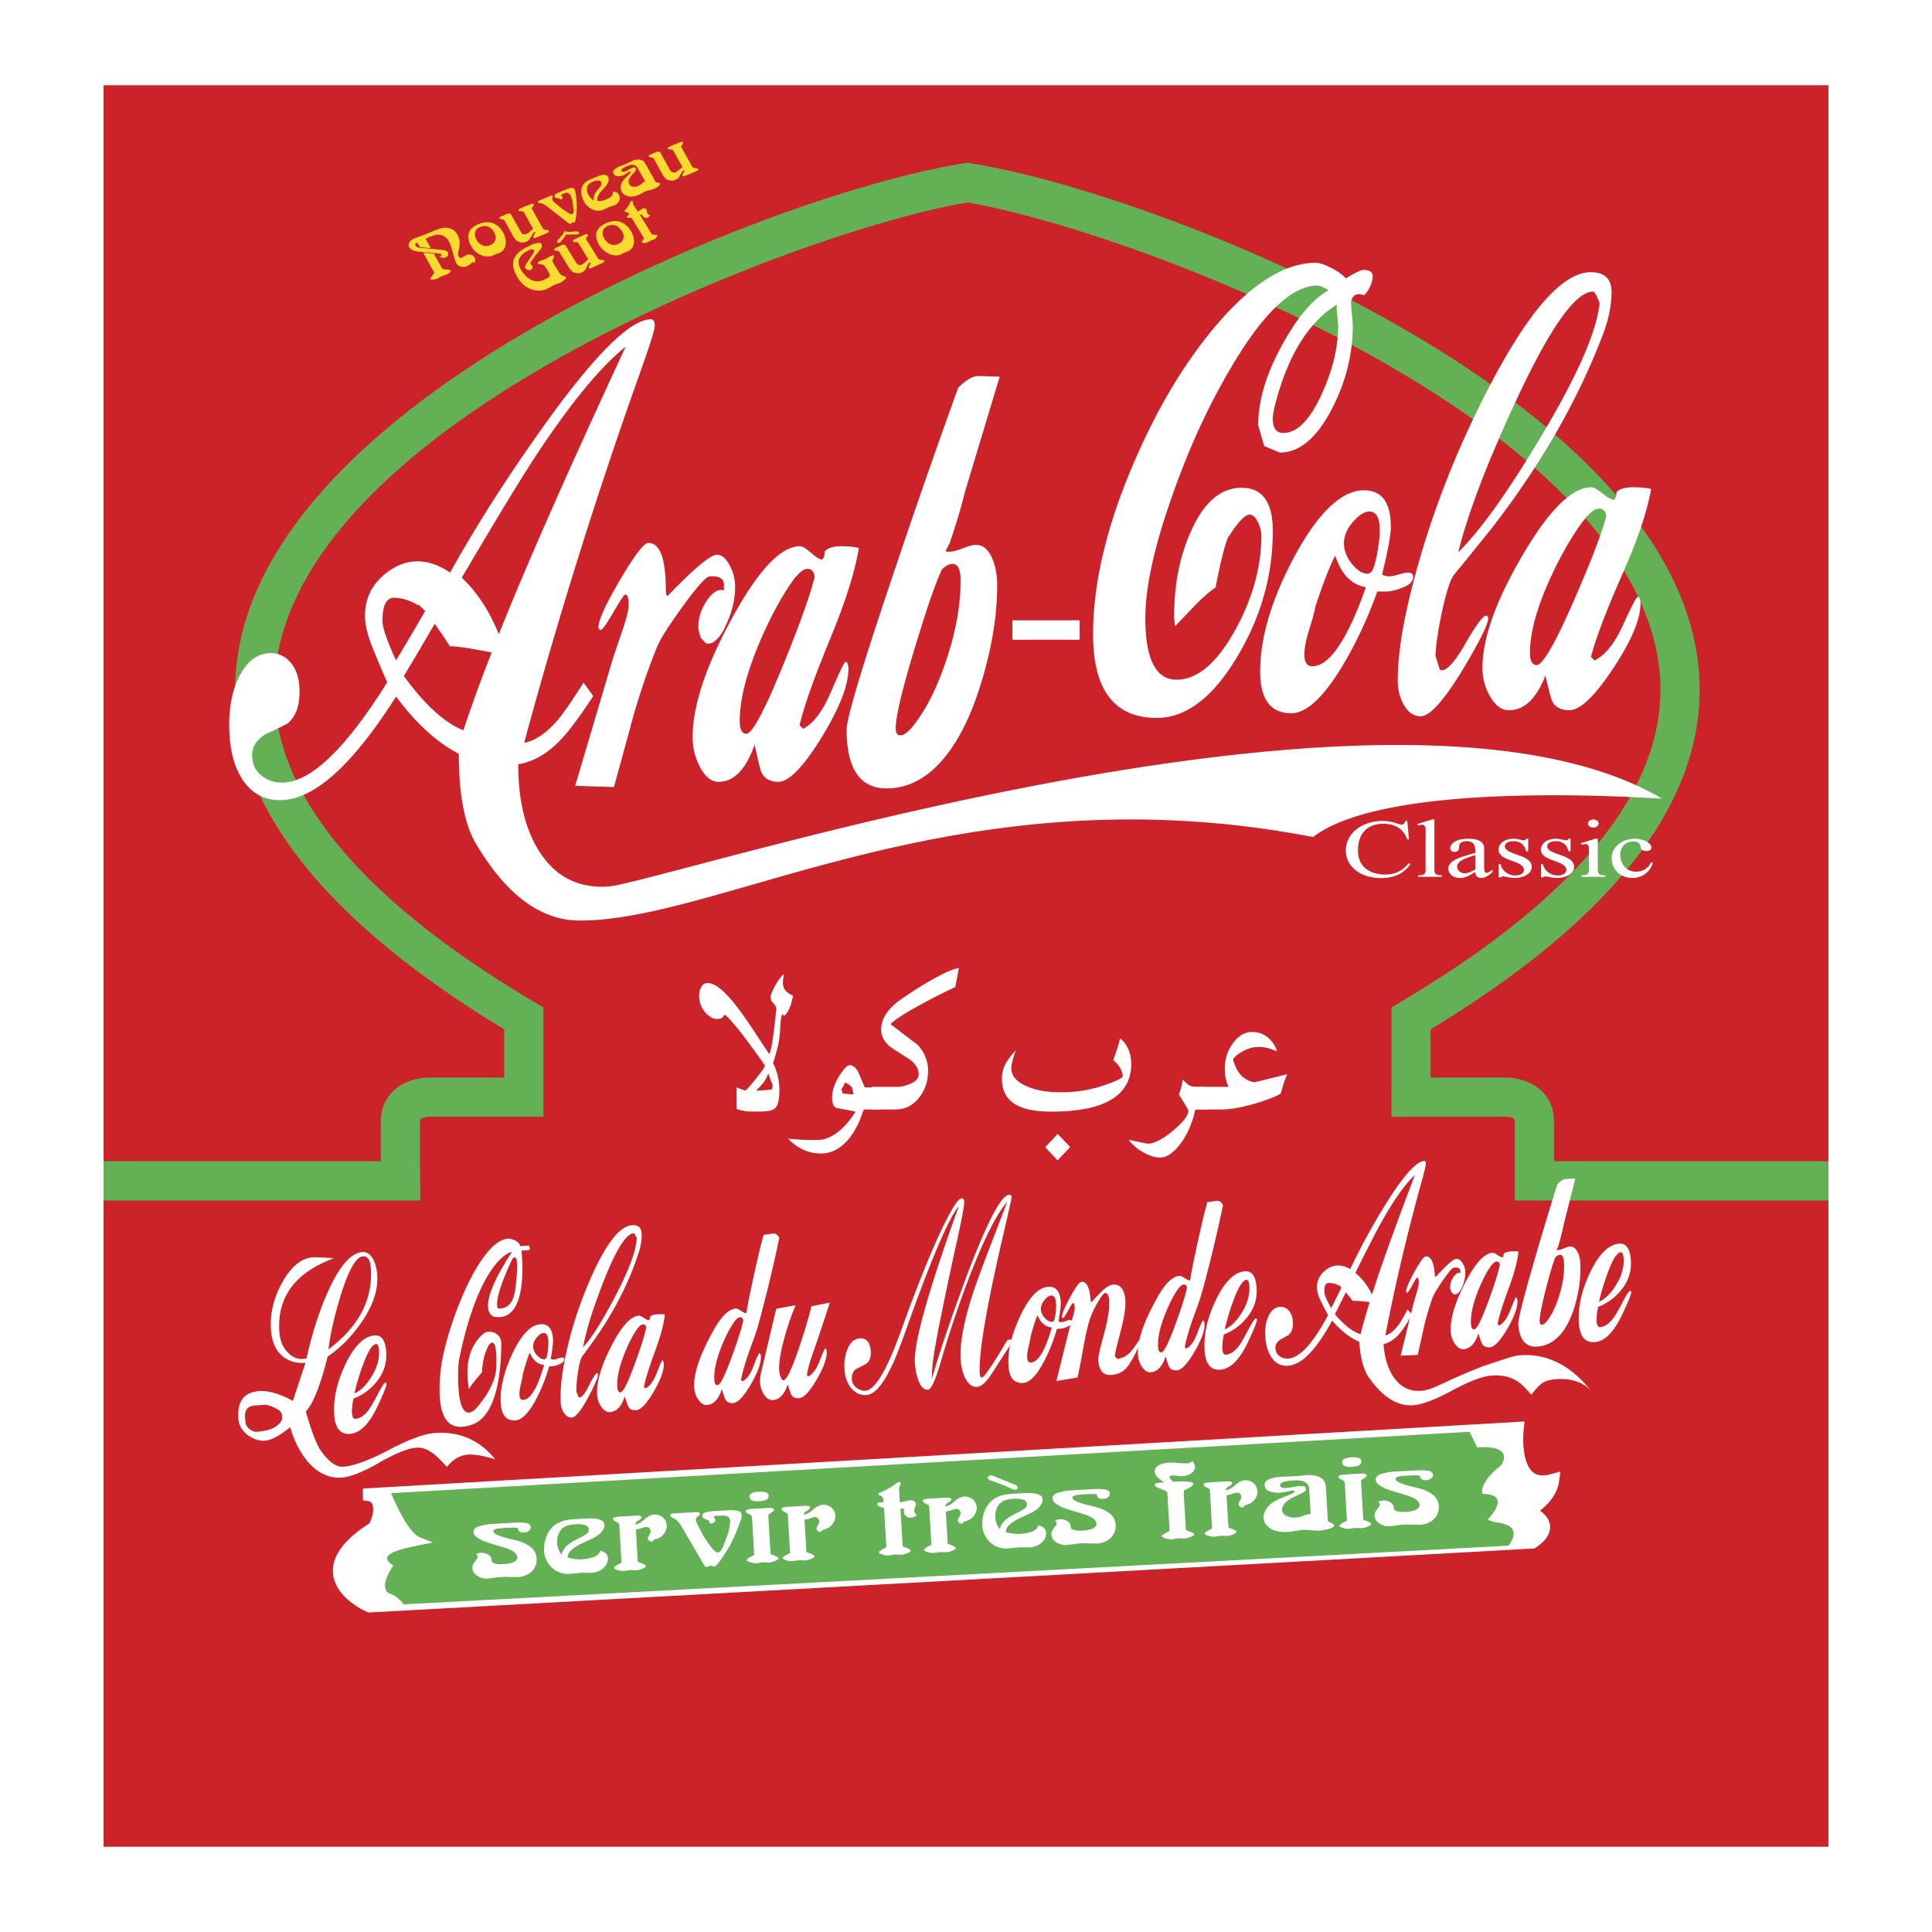 <svg xmlns="http://www.w3.org/2000/svg" width="2500" height="2500" viewBox="0 0 192.756 192.756"><path fill-rule="evenodd" clip-rule="evenodd" fill="#fff" d="M0 0h192.756v192.756H0V0z"/><path fill-rule="evenodd" clip-rule="evenodd" fill="#cc2229" d="M182.42 184.252H10.335V8.504H182.42v175.748z"/><path d="M37.993 115.852v-3.954c0-1.226.437-2.287 1.262-3.068 1.463-1.385 3.561-1.344 3.859-1.324h7.192v-4.809C32.503 91.918 23.462 80.557 23.462 68.85c0-1.476.143-2.958.428-4.443 5.058-26.28 54.418-45.318 72.327-48.12l.302-.047.302.047c17.909 2.802 67.268 21.84 72.325 48.12.287 1.486.43 2.967.43 4.443 0 11.708-9.041 23.068-26.844 33.847v4.809l7.084.003c.406-.022 2.504-.064 3.967 1.321.826.781 1.262 1.842 1.262 3.068v3.954h27.375v3.922h-31.285v-7.876c0-.388-.357-.482-1.209-.482h-11.104V100.51l.957-.567c17.195-10.2 25.879-20.661 25.879-31.146 0-1.217-.117-2.435-.352-3.652-4.713-24.498-53.457-42.417-68.787-44.937-15.331 2.52-64.074 20.438-68.788 44.937a19.315 19.315 0 0 0-.352 3.652c0 10.486 8.683 20.946 25.879 31.146l.958.567v10.905l-11.191-.002c-.366-.012-.918.098-1.083.258-.027.025-.039.136-.039.227v3.965l.038 3.911H10.335v-3.922h27.658z" fill-rule="evenodd" clip-rule="evenodd" fill="#64b054"/><path d="M73.346 58.529c0 1.184-.271 2.389-.812 3.613-.592 1.389-1.236 2.083-1.932 2.083-.128 0-.361-.203-.696-.611-.155-.489-.231-.836-.231-1.04 0-.937.283-1.823.85-2.658.567-.836 1.134-1.173 1.702-1.011v-.55c0-.57-.387-.856-1.16-.856h-.231c-.361 0-1.244.968-2.647 2.904-1.405 1.936-2.263 3.27-2.571 4.003-.773 1.834-1.572 4.136-2.396 6.906a795.772 795.772 0 0 1-1.971 7.212l-3.866-.122 3.788-12.781c.207-.611.516-1.518.927-2.722.413-1.202.619-2.068.619-2.599 0-.653-.117-.979-.348-.979-.103 0-.496.592-1.178 1.774-.684 1.183-1.115 1.773-1.296 1.773l-.154-.122-.039-.184c.025-.734.753-2.318 2.183-4.748 1.431-2.43 2.364-3.646 2.803-3.646 1.159 0 1.74 1.575 1.74 4.724 0 .368.064.552.194.552 2.627-2.733 4.263-4.101 4.908-4.101.463 0 .882.348 1.256 1.042.37.696.558 1.41.558 2.144zM85.688 54.678c-.386 2.357-1.328 5.343-2.822 8.958-1.625 3.94-2.654 6.845-3.091 8.713l.346.366c1.031-.53 1.953-1.742 2.765-3.638s1.293-2.906 1.449-3.028h.155c.102.204.156.429.156.674 0 1.675-.903 3.974-2.708 6.896-1.804 2.922-3.233 4.383-4.29 4.383-.825 0-1.393-.328-1.701-.985-.078-.164-.296-1.068-.657-2.712-.877 2.466-2.074 3.698-3.595 3.698-.696 0-1.302-.469-1.817-1.408a6.245 6.245 0 0 1-.772-3.061c0-3.102 1.307-7.05 3.922-11.846 2.616-4.795 4.878-7.192 6.785-7.192.232 0 .594.214 1.082.641.491.426.864.66 1.122.701.154-.116.243-.389.271-.816.283-.35.824-.525 1.622-.525.773-.001 1.366.061 1.778.181zM81.28 57.55c-.078-.529-.31-.795-.696-.795-.36 0-.746.266-1.159.795v-.061c-1.258 1.671-2.463 3.853-3.618 6.542-1.334 3.141-2.002 5.77-2.002 7.889 0 .856.218 1.284.655 1.284.59 0 1.822-2.303 3.699-6.91 1.669-4.116 2.71-7.031 3.121-8.744zM99.74 37.58l-3.48 11.539c-.284 1.223-.785 2.911-1.506 5.068l-.387.733.038.122h.349c.285 0 .718-.112 1.302-.337.58-.226 1.013-.339 1.298-.339.672 0 1.197.398 1.57 1.194.377.796.564 1.744.564 2.844 0 2.815-.465 5.834-1.395 9.057-.928 3.222-2.077 5.751-3.445 7.586-1.779 2.407-3.845 3.61-6.192 3.61-2.658 0-3.987-1.956-3.987-5.868 0-1.182 1.65-6.643 4.949-16.382a794.444 794.444 0 0 1 6.185-17.727c.772-.773 1.442-1.161 2.01-1.161.102 0 .813.02 2.127.061zm-3.909 19.725l-.038.061c-.052-.733-.311-1.101-.774-1.101-.336 0-.684.185-1.045.552-.62 1.308-1.523 3.923-2.71 7.845-1.264 4.169-1.896 6.825-1.896 7.968 0 .491.154.736.465.736.361 0 .812-.347 1.354-1.042 1.263-1.633 2.335-3.781 3.213-6.438.955-2.82 1.431-5.435 1.431-7.847v-.734zM107.715 63.826h-6.713v-1.939h6.713v1.939zM78.048 101.167c-.098.178-.166.635-.204 1.371-.038.738-.115 1.34-.227 1.806a32.9 32.9 0 0 1-.318 1.195c-.046.141-.104.318-.181.53.16.271.308.652.443 1.142a6.07 6.07 0 0 1 .199 1.584c0 .92-.147 1.517-.442 1.787-.241.212-.75.319-1.524.319h-.87c-.306 0-.634-.042-.984-.125a2.725 2.725 0 0 1-.459-.142v-2.149l.835.321c.089 0 .337-.248.747-.744.827-1.005 1.242-1.583 1.242-1.736 0-.07-.628-.951-1.88-2.641a26.014 26.014 0 0 0-1.535-1.896c-.153-.166-.33-.343-.528-.531-.066 0-.146.067-.239.203s-.294.203-.603.203c-.353 0-.709-.189-1.071-.565-.463-.471-.693-1.07-.693-1.8 0-.294.068-.57.206-.829.136-.259.364-.388.683-.388.559 0 1.283.5 2.172 1.502.625.707 1.387 1.738 2.286 3.094.548.836 1.097 1.667 1.646 2.492.144-.248.305-1.073.479-2.478.057-.46.133-1.139.232-2.035.021-.129-.099-.341-.361-.636a.773.773 0 0 1-.214-.512c0-.235.15-.624.451-1.165.3-.542.593-.937.877-1.184l-.068.495a2.935 2.935 0 0 0-.033.389c0 .282.071.523.213.725.144.2.411.395.805.582-.152.611-.239.94-.262.987-.186.517-.405.858-.655 1.022l-.165-.193zm-.95 7.118a13.361 13.361 0 0 1-.207-.532 7.15 7.15 0 0 1-.238-.672c-.098.296-.23.563-.396.801-.119.189-.391.498-.808.925.229 0 .466-.01.711-.028.245-.02.53-.048.858-.086l.046-.258.034-.15zM87.771 110.694h-1.594c-.141.376-.284.759-.426 1.147-.385.87-.833 1.57-1.349 2.101-.745.764-1.577 1.146-2.499 1.146-1.226 0-2.316-.49-3.269-1.473.404.033.787.061 1.142.082.355.022.709.033 1.059.033h.79c.536 0 1.101-.195 1.692-.585.745-.498 1.424-1.244 2.037-2.238a132.18 132.18 0 0 0-1.938-.372c-.265-.153-.395-.498-.395-1.03 0-.698.246-1.431.738-2.2.438-.687.779-1.03 1.02-1.03.307 0 .587.218.839.653l.658 1.557h1.495v2.209zm-2.612-1.496c-.064-.387-.125-.628-.179-.722-.088-.141-.309-.299-.659-.476-.111.223-.183.361-.215.42-.109.187-.166.292-.166.314l.018.018a.537.537 0 0 1 .089.333 21.355 21.355 0 0 0 1.112.113z" fill-rule="evenodd" clip-rule="evenodd" fill="#fff"/><path d="M95.672 96.564l-.36 1.906c-.484.235-.965.472-1.449.707a61.288 61.288 0 0 0-2.843 1.52c-1.117.636-1.839 1.13-2.169 1.483.899.695 1.802 1.383 2.71 2.066.69.766 1.035 1.625 1.035 2.579 0 .989-.28 1.86-.838 2.613-.625.837-1.434 1.255-2.432 1.255h-2.315v-2.256h2.494c.393 0 .813-.095 1.264-.282.589-.247.885-.571.885-.972 0-.565-.322-1.078-.969-1.538-.603-.377-1.2-.76-1.79-1.148-.657-.507-.985-1.096-.985-1.768 0-.989.552-1.92 1.66-2.792.275-.211.844-.601 1.711-1.166a34.57 34.57 0 0 1 2.122-1.254c.952-.518 1.71-.835 2.269-.953zM112.863 106.156c0 1.278-.439 2.299-1.314 3.061-.736.646-1.766 1.104-3.092 1.373-1.018.211-2.215.317-3.584.317-1.908 0-3.248-.353-4.025-1.057-.592-.529-.889-1.286-.889-2.271 0-.446.105-.893.32-1.339.213-.445.568-.921 1.062-1.427-.1.258-.197.565-.295.922-.098.357-.146.635-.146.834 0 .726.465 1.308 1.395 1.746.934.438 2.088.658 3.469.658.604 0 1.15-.026 1.643-.079a12.318 12.318 0 0 0 1.611-.289c.285-.047.805-.205 1.561-.474.953-.339 1.43-.597 1.43-.771 0-.223-.078-.479-.232-.772a2.524 2.524 0 0 0-.711-.808c.109-.315.199-.566.266-.754.209-.619.346-1.094.412-1.421.328.235.6.575.807 1.021.207.446.312.956.312 1.53zm-7.336 6.98l1.24 1.305-1.248 1.328-1.238-1.305 1.246-1.328zM120.338 110.699H119.649c-.252 0-.402.041-.445.124-.055.445-.24 1.038-.559 1.776a7.082 7.082 0 0 1-1.07 1.761c-.625.75-1.232 1.126-1.824 1.126-.461 0-.965-.14-1.514-.421a5.074 5.074 0 0 1-1.645-1.351c.393.091.691.153.887.187.648.136.988.204 1.021.204.646 0 1.484-.43 2.516-1.288s1.547-1.517 1.547-1.976c0-.082-.156-.376-.473-.882a17.501 17.501 0 0 1-.469-.776 5.708 5.708 0 0 0 .377-1.481c.354.377.621.596.809.654.186.059.697.088 1.531.088v2.255z" fill-rule="evenodd" clip-rule="evenodd" fill="#fff"/><path d="M128.428 107.173c-.209.483-.367.92-.469 1.31-.104.39-.162.59-.174.602-.271.224-1.023.53-2.25.92-1.469.46-2.734.69-3.797.69h-2.039v-2.256h2.877a4.057 4.057 0 0 1-.279-.833 4.758 4.758 0 0 1-.098-1.028c0-.921.27-1.755.812-2.499s1.174-1.117 1.896-1.117c.592 0 1.105.17 1.539.507.43.338.758.808.977 1.41a34.43 34.43 0 0 1-.527-.182 3.663 3.663 0 0 0-1.33-.239c-.604 0-1.195.183-1.777.549-.504.318-.758.572-.758.761.143.448.281.784.414 1.009.428.696 1.002 1.097 1.727 1.202l3.256-.806zM36.861 149.127l114.508-6.611s-.756 6.375 3.539 5.194c-.252 1.889-2.529 3.069-2.529 3.069s3.291 1.181.508 3.069c-3.791.237-116.026 6.375-116.026 6.375s-7.079-3.068.506-7.791c.757-1.416.757-3.07-.506-3.305z" fill-rule="evenodd" clip-rule="evenodd" fill="#fff"/><path d="M36.861 149.127l114.508-6.611s-.756 6.375 3.539 5.194c-.252 1.889-2.529 3.069-2.529 3.069s3.291 1.181.508 3.069c-3.791.237-116.026 6.375-116.026 6.375s-7.079-3.068.506-7.791c.757-1.416.757-3.07-.506-3.305z" fill="none" stroke="#fff" stroke-width="1.304" stroke-miterlimit="2.613"/><path d="M148.398 151.625s2.637-2.564-.51-2.581c-.258-1.291 1.852-2.827 1.852-2.827s1.586-2.054-2.354-1.816l-.777-1.552-107.588 6.124s1.553 3.876 2.862 4.399l1.308.521c-2.363.504-6.038.999-3.946 2.301-1.057 1.541-1.062 2.572-.277 2.834.783.262 1.306 1.039 1.306 1.039l110.209-5.853s1.85-2.053-1.299-2.328l-.786-.261z" fill-rule="evenodd" clip-rule="evenodd" fill="#64b054"/><path d="M47.511 155.042a1.31 1.31 0 0 1 1.177.05c.217.124.335.295.354.51.009.157.066.266.172.325.209.113.532.157.967.132.979-.057 1.456-.292 1.432-.706-.013-.226-.162-.421-.446-.587a3.926 3.926 0 0 0-.944-.39l-.75-.223a25.685 25.685 0 0 1-1.028-.33 3.784 3.784 0 0 1-.789-.396c-.263-.17-.4-.357-.412-.562-.017-.276.176-.476.577-.598.4-.122.839-.197 1.317-.225l1.952-.113c.599-.035 1.038-.03 1.319.013.351.049.533.183.545.402a.432.432 0 0 1-.18.382.82.82 0 0 1-.475.167c-.415.024-.631-.13-.65-.463a4.44 4.44 0 0 1-.303-.015 2.447 2.447 0 0 0-.321-.007l-.858.05c-.638.037-.951.137-.941.299.009.163.185.312.529.442.344.132.69.237 1.04.316l.659.163c.596.14 1.087.36 1.471.661.384.3.589.675.615 1.124.02.334-.044.64-.188.918a1.667 1.667 0 0 1-.661.672 2.334 2.334 0 0 1-1.053.291c-.067.004-.303.002-.707-.009-.404-.01-.659-.012-.765-.005a11.9 11.9 0 0 0-.958.095c-.32.045-.505.069-.556.072a1.73 1.73 0 0 1-.701-.108c-.233-.086-.425-.208-.575-.367s-.231-.336-.243-.53c-.01-.179.011-.316.066-.412s.147-.231.277-.405c.13-.176.193-.308.188-.398l-.153-.235zM59.861 154.707c.495.119.758.363.792.733.015.257-.051.496-.197.718-.146.22-.347.398-.601.532a2.01 2.01 0 0 1-.834.229c-.052.003-.226.002-.522-.002s-.479-.004-.549 0c-.052.003-.232.021-.542.053-.31.033-.502.052-.576.056a2.313 2.313 0 0 1-1.28-.274 2.42 2.42 0 0 1-.899-.844 2.293 2.293 0 0 1-.361-1.08c-.019-.327 0-.648.059-.965s.167-.621.325-.914c.158-.294.368-.547.629-.76.451-.36 1.09-.565 1.919-.613l1.438-.084c.221-.012.455-.006.703.02s.463.086.649.182c.184.095.282.23.292.405.019.321-.152.644-.513.965a2.508 2.508 0 0 1-.45.31c-.158.083-.406.205-.745.363l-.445.203c-.53.237-.95.511-1.257.82-.147.15-.236.359-.269.628.499.148.984.209 1.454.182a3.972 3.972 0 0 0 1.174-.234c.349-.133.55-.342.606-.629zm-3.833.389a1.83 1.83 0 0 1 .502-.854c.221-.199.479-.377.775-.535l.674-.352c.274-.145.472-.265.593-.362a.457.457 0 0 0 .166-.405c-.012-.219-.146-.364-.403-.437a2.77 2.77 0 0 0-.917-.078c-.673.039-1.135.203-1.385.491-.332.36-.48.83-.447 1.409.023.383.17.757.442 1.123zM65.128 153.797l-.139.019-.238-.087-.115-.204.022-.175.114-.189.121-.231.027-.246-.146-.248a.495.495 0 0 0-.335-.092l-.291.061-.191.076c-.085.03-.256.07-.513.12l.187 3.215.202.078c.397.146.598.26.603.344.003.055-.059.119-.186.191a1.78 1.78 0 0 1-.761.232 6.036 6.036 0 0 1-.298-.01c-.17-.008-.274-.011-.312-.008a4.008 4.008 0 0 0-.319.045 7.888 7.888 0 0 1-.302.044 1.808 1.808 0 0 1-.783-.143c-.132-.047-.199-.1-.203-.156-.005-.107.181-.247.56-.422l.173-.1-.219-3.776-.036-.163a3.837 3.837 0 0 1-.367-.188c-.147-.083-.223-.161-.228-.235-.007-.134.2-.213.623-.237l1.602-.094c.417-.024.628.03.636.163l-.075.156-.232.154-.235.15-.078.149.008.131c.327-.114.615-.281.863-.503.345-.321.679-.492 1.003-.511a1.22 1.22 0 0 1 .603.116 1.124 1.124 0 0 1 .65.968c.016.274-.076.55-.272.825-.197.275-.486.461-.868.555-.164.047-.249.122-.255.226zM70.731 151.911l.062-.104c-.003-.066-.071-.118-.203-.153-.338-.1-.511-.241-.522-.425-.015-.265.354-.419 1.108-.463l1.47-.086c.358-.021.668-.005.932.047.263.051.401.203.416.453l-.021.276-.097.292-.11.293a15.352 15.352 0 0 1-.983 2.224c-.463.786-.837 1.349-1.122 1.689-.171.219-.312.331-.425.337l-.211-.044-.129-.049-.154.065-.184.066c-.126.008-.227-.05-.302-.172l-2.175-3.723c-.124-.219-.248-.407-.374-.563s-.282-.282-.471-.376l-.169-.087-.134-.094-.06-.122c-.007-.118.109-.185.347-.199l2.324-.135.192.027.094.101c.006.114-.053.207-.177.279-.139.103-.216.215-.231.337a.993.993 0 0 0 .137.436l.531 1.029c.124.241.393.645.805 1.21.293.415.532.616.716.605.154-.009.275-.092.364-.249s.179-.354.27-.592l.358-.948c.092-.245.168-.603.229-1.073.012-.148.016-.24.014-.278a.533.533 0 0 0-.203-.415c-.125-.096-.36-.134-.702-.113l-.226.006-.204.006c-.205.011-.305.059-.3.143l.084.116.088.162-.086.221-.242.134a.441.441 0 0 1-.324-.091zM76.876 155.048l.197.078c.369.132.572.242.606.333.003.068-.062.136-.197.201-.26.141-.517.218-.777.233a6.107 6.107 0 0 1-.298-.01c-.17-.008-.275-.011-.316-.008a3.462 3.462 0 0 0-.298.044 4.945 4.945 0 0 1-.292.043 1.944 1.944 0 0 1-.797-.142c-.135-.057-.203-.116-.207-.178.021-.093.208-.226.56-.4l.191-.1-.219-3.776-.096-.193-.343-.182c-.124-.054-.187-.125-.192-.212-.007-.133.199-.213.623-.236l1.549-.09c.422-.025.636.029.644.163.006.091-.054.172-.178.244l-.349.243-.03.168.219 3.777zm-1.178-6.217c.645-.037.975.093.993.39.021.335-.293.521-.938.559-.634.036-.959-.112-.98-.446-.017-.3.291-.467.925-.503zM81.949 152.821l-.138.019-.238-.086-.115-.204.021-.175.115-.191.12-.23.026-.245-.146-.249a.494.494 0 0 0-.335-.091l-.292.06-.189.077c-.085.03-.256.07-.513.119l.185 3.215.202.079c.397.145.598.259.604.344.002.055-.059.118-.186.19a1.746 1.746 0 0 1-.761.232 4.919 4.919 0 0 1-.298-.01c-.17-.008-.273-.011-.312-.008a5.513 5.513 0 0 0-.319.045c-.173.027-.275.043-.301.045a1.821 1.821 0 0 1-.785-.144c-.132-.046-.198-.099-.202-.157-.006-.105.179-.247.559-.421l.173-.1-.219-3.776-.036-.163a3.837 3.837 0 0 1-.367-.188c-.147-.083-.224-.161-.228-.235-.008-.134.2-.213.622-.237l1.602-.093c.417-.024.629.029.637.162l-.074.156-.232.154-.235.151-.078.147.007.132c.326-.114.615-.281.864-.503.345-.321.68-.492 1.003-.51.213-.013.414.025.604.115.188.089.341.219.456.39.117.169.181.362.194.579.015.273-.077.549-.273.824-.197.275-.486.462-.868.556-.162.048-.248.122-.254.225zM91.489 151.167c-.181.152-.38.234-.597.247-.215.013-.386-.042-.513-.166a.618.618 0 0 1-.202-.405l.009-.124.021-.102c-.003-.081-.072-.118-.202-.11l-.166.02.216 3.748.203.079c.396.144.597.258.603.343.004.066-.058.129-.185.191-.253.14-.508.218-.763.231a4.541 4.541 0 0 1-.298-.009 4.656 4.656 0 0 0-.31-.009 5.26 5.26 0 0 0-.313.045 5.576 5.576 0 0 1-.309.044 1.774 1.774 0 0 1-.784-.143c-.131-.046-.198-.102-.202-.168-.006-.099.18-.236.559-.411l.174-.1-.226-3.896-.229-.074c-.3-.094-.456-.204-.463-.329-.005-.104.084-.163.269-.174l.375-.032-.031-.287c-.026-.174-.111-.284-.256-.331l-.112-.039-.092-.046-.043-.07.034-.106.215-.095.331-.144a7.373 7.373 0 0 0 1.195-.729c.141-.104.231-.156.275-.159l.146.039.072.104-.038.114a1 1 0 0 0-.147.566l.071 1.201.373-.055c.021-.003.114-.025.283-.068.169-.042.313-.066.431-.073a.643.643 0 0 1 .349.073l.168.232a.86.86 0 0 1-.086.4c-.066.146-.097.251-.094.312.009.159.105.315.289.465zM96.052 152.004l-.138.019-.238-.087-.115-.204.021-.175.115-.19.119-.23.028-.246-.147-.249a.496.496 0 0 0-.335-.091l-.29.061-.191.076a4.08 4.08 0 0 1-.513.119l.186 3.216.201.079c.397.144.598.258.604.343.002.055-.059.118-.186.191a1.78 1.78 0 0 1-.762.232 7.929 7.929 0 0 1-.298-.01 4.732 4.732 0 0 0-.312-.009 5.492 5.492 0 0 0-.32.045 7.038 7.038 0 0 1-.3.045 1.813 1.813 0 0 1-.784-.143c-.132-.047-.199-.1-.203-.156-.006-.107.18-.248.559-.422l.173-.1-.219-3.776-.036-.164a3.793 3.793 0 0 1-.367-.187c-.147-.083-.224-.161-.228-.236-.008-.133.199-.212.623-.237l1.602-.093c.417-.024.629.03.637.162l-.074.157-.231.153-.235.151-.078.149.008.131c.327-.114.615-.281.863-.503.345-.321.68-.492 1.003-.511.213-.012.414.026.604.116.188.089.342.219.458.389s.18.362.191.579c.016.274-.076.549-.271.825-.197.275-.487.461-.869.555-.163.047-.248.122-.255.226zM103.578 152.173c.494.118.758.362.791.732.014.258-.051.497-.197.717a1.586 1.586 0 0 1-.602.533 2.005 2.005 0 0 1-.832.229c-.053.004-.227.003-.523-.001a10.577 10.577 0 0 0-.549-.001c-.051.003-.23.021-.541.054s-.502.051-.576.056c-.473.026-.9-.064-1.281-.275a2.416 2.416 0 0 1-.898-.844 2.304 2.304 0 0 1-.361-1.08c-.018-.326.002-.648.061-.965s.166-.621.324-.914.367-.546.629-.76c.451-.36 1.09-.565 1.92-.613l1.438-.083c.221-.013.453-.007.703.019.248.026.465.086.648.182.186.096.283.23.293.405.02.322-.152.644-.514.966a2.509 2.509 0 0 1-.451.309c-.156.084-.404.205-.742.363l-.445.203c-.531.237-.951.512-1.258.82-.146.15-.238.359-.268.627a4.18 4.18 0 0 0 2.627-.05c.346-.134.549-.342.604-.629zm-4.422-4.897l2.168.882.148.103.074.142-.059.164-.178.073c-.055.004-.186-.033-.395-.11a59.74 59.74 0 0 0-.477-.221 4.225 4.225 0 0 0-.391-.167l-1.17-.423c-.211-.077-.318-.18-.326-.306l.076-.151.188-.077c.059-.004.172.027.342.091zm.588 5.285c.098-.345.266-.63.504-.854.221-.2.479-.378.775-.535l.674-.353c.275-.145.471-.265.594-.362a.451.451 0 0 0 .164-.405c-.012-.219-.146-.365-.402-.437a2.801 2.801 0 0 0-.918-.078c-.672.039-1.133.203-1.383.491-.334.361-.48.83-.449 1.409.023.384.17.758.441 1.124zM105.283 151.691a1.305 1.305 0 0 1 1.176.051c.217.124.336.294.355.51.008.157.066.267.172.325.209.113.531.157.967.132.979-.057 1.457-.292 1.432-.705-.014-.227-.16-.422-.445-.588a3.95 3.95 0 0 0-.945-.39l-.748-.223a24.787 24.787 0 0 1-1.029-.33 3.771 3.771 0 0 1-.787-.396c-.264-.17-.402-.357-.414-.562-.016-.276.178-.476.578-.598s.84-.197 1.316-.225l1.953-.113c.598-.035 1.037-.03 1.318.013.352.049.533.183.547.403a.438.438 0 0 1-.18.381.839.839 0 0 1-.477.167c-.416.024-.633-.13-.65-.463-.068 0-.17-.005-.303-.015a2.918 2.918 0 0 0-.322-.008l-.859.051c-.635.037-.951.137-.941.299.01.163.186.311.529.442s.689.236 1.041.316l.658.163c.596.14 1.086.359 1.471.66.383.302.588.676.613 1.124.021.335-.043.641-.188.919a1.67 1.67 0 0 1-.66.672 2.334 2.334 0 0 1-1.053.291c-.07.004-.305.001-.707-.009-.404-.01-.658-.012-.766-.005-.318.019-.639.051-.957.095-.318.045-.504.068-.557.072a1.732 1.732 0 0 1-.701-.108c-.232-.086-.424-.208-.574-.367s-.23-.336-.242-.529c-.01-.18.012-.317.064-.414.057-.095.148-.23.277-.405.131-.174.193-.308.189-.397l-.151-.236zM118.984 145.749l.045.086.033.065.076.129.102.286c.014.246-.109.464-.365.654a1.58 1.58 0 0 1-.857.31c-.186.012-.383 0-.588-.033s-.348-.048-.428-.043c-.221.012-.328.075-.32.188l.119.205.266.241.605-.035c.25-.015.543-.007.877.023.336.028.506.103.512.221.004.076-.088.176-.275.301a2.397 2.397 0 0 1-.469.254l-.191.12-.025.239.215 3.693.197.078c.416.151.627.262.631.332.004.068-.061.136-.195.202a1.948 1.948 0 0 1-.791.233 4.229 4.229 0 0 1-.293-.009 4.05 4.05 0 0 0-.305-.01c-.039.003-.143.018-.312.045s-.271.042-.305.044a2.08 2.08 0 0 1-.828-.14c-.131-.06-.201-.112-.203-.157-.004-.1.191-.241.588-.424l.189-.102-.211-3.672c-.008-.132-.033-.219-.072-.26-.041-.042-.137-.089-.287-.142l-.512-.204c-.258-.109-.389-.218-.395-.323-.008-.12.137-.188.432-.205l.5-.052-.365-.256c-.365-.248-.555-.518-.572-.807-.016-.257.111-.465.381-.623s.615-.25 1.037-.273c.205-.013.512-.002.924.031.414.033.707.043.883.033a.786.786 0 0 0 .552-.243zM124.059 150.38l-.141.019-.236-.087-.115-.203.021-.176.113-.189.123-.231.025-.245-.145-.25a.507.507 0 0 0-.336-.091l-.291.061-.191.077a4.64 4.64 0 0 1-.514.119l.188 3.216.201.077c.398.145.598.26.604.345.004.055-.059.118-.186.19-.254.14-.508.218-.762.232a6.095 6.095 0 0 1-.299-.01c-.168-.008-.273-.011-.311-.008a3.823 3.823 0 0 0-.318.045 7.596 7.596 0 0 1-.305.044 1.801 1.801 0 0 1-.783-.143c-.131-.047-.199-.099-.201-.157-.006-.106.18-.246.559-.421l.174-.1-.219-3.776-.037-.164a3.616 3.616 0 0 1-.367-.188c-.146-.082-.223-.16-.227-.234-.008-.135.199-.213.623-.237l1.602-.094c.416-.023.627.031.635.163l-.074.156-.232.154-.234.15-.078.148.008.132c.328-.114.617-.281.865-.502.344-.322.678-.493 1.002-.512.213-.012.414.026.604.116s.34.219.457.389c.115.17.178.363.191.579.016.274-.074.55-.271.825s-.486.461-.869.555c-.166.047-.25.121-.253.226zM132.482 151.769c.049.03.137.073.258.129.248.124.373.221.375.289.008.094-.082.179-.262.254a3.386 3.386 0 0 1-.619.183c-.232.047-.4.074-.508.08a5.822 5.822 0 0 1-.908-.03 5.613 5.613 0 0 0-.846-.033c-.066.004-.289.036-.672.095-.383.06-.652.095-.814.104-.693.04-1.25-.062-1.674-.307a1.641 1.641 0 0 1-.529-.469 1.122 1.122 0 0 1-.223-.592c-.021-.373.113-.739.41-1.099.291-.359.76-.668 1.402-.928l.607-.248a3.66 3.66 0 0 0 .443-.183c.166-.081.244-.155.242-.225l-.07-.065-.129-.023a6.064 6.064 0 0 0-.529.109c-.311.07-.531.109-.664.117-.426.024-.795-.02-1.105-.135-.312-.114-.477-.315-.494-.604-.016-.287.143-.495.475-.622a3.89 3.89 0 0 1 1.143-.226c.109-.003.285-.01.533-.021a20.584 20.584 0 0 0 1.605-.102l.463-.048c.535-.03.977.049 1.328.236.348.188.537.501.562.938l.2 3.426zm-1.716-.74l-.143-2.458c-.037-.638-.543-.929-1.521-.872-.941.055-1.404.219-1.387.492.006.104.066.176.186.219a.997.997 0 0 0 .396.05 6.77 6.77 0 0 0 .711-.102c.334-.061.537-.094.613-.098.434-.024.656.059.666.25a.314.314 0 0 1-.117.285 3.24 3.24 0 0 1-.434.263l-.609.28c-.834.401-1.238.849-1.211 1.343.016.252.162.44.445.565.283.126.588.18.914.16.186-.011.359-.043.525-.099l.377-.134c.061-.018.257-.067.589-.144zM136.014 151.62l.195.077c.369.132.572.242.605.332.006.069-.061.137-.197.202a1.834 1.834 0 0 1-.775.233 4.086 4.086 0 0 1-.297-.01 4.802 4.802 0 0 0-.316-.009 6.319 6.319 0 0 0-.301.044c-.16.028-.256.042-.289.044a1.917 1.917 0 0 1-.797-.142c-.137-.058-.205-.116-.207-.179.02-.092.209-.225.561-.399l.191-.101-.221-3.776-.096-.192-.344-.182c-.123-.055-.186-.125-.191-.212-.008-.134.199-.213.621-.237l1.549-.09c.422-.025.639.03.646.164.006.09-.053.172-.178.244l-.35.243-.029.168.22 3.778zm-1.18-6.219c.645-.037.975.094.992.391.02.335-.293.521-.939.558-.631.037-.959-.111-.977-.446-.017-.298.289-.466.924-.503zM137.52 149.823a1.302 1.302 0 0 1 1.178.05c.219.124.336.294.355.509.01.158.066.267.172.326.211.113.533.157.969.131.979-.056 1.455-.291 1.432-.705-.014-.226-.164-.421-.445-.588a3.983 3.983 0 0 0-.945-.389l-.748-.223c-.426-.128-.768-.238-1.029-.331s-.527-.224-.789-.395c-.262-.17-.4-.357-.412-.562-.016-.276.176-.476.578-.598.398-.123.84-.197 1.316-.226l1.953-.113c.598-.034 1.039-.03 1.318.014.352.049.531.183.545.402a.427.427 0 0 1-.182.382.821.821 0 0 1-.473.167c-.416.024-.631-.13-.652-.464-.068 0-.168-.004-.303-.014a2.437 2.437 0 0 0-.32-.007l-.859.05c-.639.036-.951.137-.941.299.01.163.186.311.529.441.344.132.691.238 1.039.317l.66.163c.596.139 1.084.359 1.469.66s.588.676.615 1.124c.02.334-.045.641-.189.919-.146.277-.365.501-.66.672s-.646.268-1.055.291c-.066.004-.303.001-.705-.009s-.66-.012-.764-.006a12.3 12.3 0 0 0-.957.095c-.32.046-.504.069-.559.072a1.716 1.716 0 0 1-.699-.107 1.48 1.48 0 0 1-.576-.368.82.82 0 0 1-.24-.529c-.012-.18.012-.316.064-.412.055-.096.148-.231.277-.406.131-.175.191-.308.188-.398l-.155-.234z" fill-rule="evenodd" clip-rule="evenodd" fill="#fff"/><path d="M42.981 24.756l-1.083-.105-.188-.336-.183-.101-.099.12.031.158c.073.131.206.206.397.225l2.209.205c.34.031.557.129.65.297l-.003.265-.229.199a.61.61 0 0 1-.431.003l-.069-.03-.137-.017.062-.062.108-.068.017-.116-.11-.08-.179-.029-1.902-.168c-.542-.041-.889-.2-1.043-.477l-.037-.31.178-.301.303-.206c.16-.066.38-.148.661-.244.172-.057.336-.117.494-.183l.987-.409c.281-.116.545-.196.794-.238.25-.042.491-.027.724.045.316.101.559.305.729.61.154.276.229.542.226.795 0 .191-.012.347-.033.468-.023.122-.05.252-.084.392a1.491 1.491 0 0 0-.049.319l.071.236.131.107.173.002.229-.142.278-.162.291-.04.278.096.192.201a.624.624 0 0 1 .061.443l-.023.126-.216-.098-.095.073a1.582 1.582 0 0 1-.485.343.907.907 0 0 1-.414.071.843.843 0 0 1-.383-.118.734.734 0 0 1-.272-.281l-.128-.322-.215-.755a10.62 10.62 0 0 0-.185-.614 3.013 3.013 0 0 0-.218-.49 1.18 1.18 0 0 0-1.403-.589 5.841 5.841 0 0 0-.604.218 5.57 5.57 0 0 0-.296.13l.522.944zm.309.554l.829 1.488.122.066c.062.009.16.016.294.021.135.006.239.015.313.029l.147.085-.127.211-.296.183a4.939 4.939 0 0 1-.252.082 5.07 5.07 0 0 0-.264.086 3.74 3.74 0 0 0-.24.128 3.558 3.558 0 0 1-.223.12 1.624 1.624 0 0 1-.357.087c-.156.023-.249.009-.279-.043l.016-.145.159-.223.154-.207.021-.112-1.086-1.949c.202.017.401.033.598.051l.471.042zM50.211 23.217c.089.161.157.34.204.535.046.196.06.393.042.588-.019.195-.08.373-.184.533a.978.978 0 0 1-.459.366l-.19.062-.191.063-.152.074-.149.073c-.17.069-.36.098-.571.08a1.784 1.784 0 0 1-.593-.149 1.985 1.985 0 0 1-.556-.381 2.157 2.157 0 0 1-.41-.514 2.067 2.067 0 0 1-.279-.87 1.126 1.126 0 0 1 .222-.753c.164-.226.425-.413.784-.561.521-.216.998-.251 1.43-.106.222.073.422.197.602.37.177.173.328.37.45.59zm-.892-.003c-.169-.304-.375-.503-.619-.601s-.512-.085-.805.036c-.2.083-.339.196-.418.34a.768.768 0 0 0-.091.457c.019.16.069.314.151.461.156.28.354.47.595.571a.948.948 0 0 0 .756-.012c.214-.088.364-.205.453-.352a.756.756 0 0 0 .113-.457 1.12 1.12 0 0 0-.135-.443zM53.196 22.844l-.947-1.701-.077-.04-.179-.019-.18-.024-.087-.06c-.04-.072.062-.158.305-.258l.807-.334c.24-.099.38-.113.419-.042l.003.104-.099.142-.097.124-.004.072 1.123 2.017.109.084.207.038.2.03.097.063-.101.167-1.262.523c-.124.051-.204.042-.242-.025l.023-.156.182-.317-.017-.06-.029-.052c-.12.094-.223.224-.309.392l-.112.208a.847.847 0 0 1-.447.405.905.905 0 0 1-.393.066 1.12 1.12 0 0 1-.404-.095c-.167-.075-.322-.245-.47-.508l-.921-1.655-.142-.037-.208-.037-.106-.073c-.04-.072.045-.152.256-.239l.646-.268.226.067.93 1.671c.083.147.154.247.217.299a.456.456 0 0 0 .429.021l.239-.151.168-.157.247-.185zM55.857 19.892l.004-.067-.145-.048c-.202.005-.329-.042-.383-.14-.079-.142.069-.292.446-.448l.735-.304a1.9 1.9 0 0 1 .492-.138.313.313 0 0 1 .336.175l.063.154.028.176.021.179c.072.529.103.992.093 1.388-.028.51-.07.883-.125 1.12-.029.149-.073.234-.128.258l-.121.012-.08-.004-.062.063-.077.07-.202-.042-2.121-1.653a3.03 3.03 0 0 0-.344-.242.923.923 0 0 0-.344-.123l-.11-.018-.095-.027-.063-.056c-.036-.064.006-.121.125-.17l1.161-.481.105-.019.076.038-.012.185-.029.225.188.213.55.469c.129.109.375.283.74.52.262.176.439.244.531.205l.121-.2a2.63 2.63 0 0 0-.021-.371l-.07-.58a3.187 3.187 0 0 0-.171-.627l-.067-.154-.216-.192c-.09-.03-.221-.009-.392.061l-.114.043-.104.039-.116.131.075.048.088.073.016.136-.089.116-.193.007zM61.132 19.131c.286-.022.488.064.604.261a.699.699 0 0 1 .091.426.758.758 0 0 1-.166.396.904.904 0 0 1-.368.271 5.526 5.526 0 0 1-.268.091 4.307 4.307 0 0 0-.282.097c-.025.011-.114.052-.265.124s-.245.115-.282.131a1.24 1.24 0 0 1-.732.073 1.65 1.65 0 0 1-.689-.303 1.676 1.676 0 0 1-.477-.527 2.697 2.697 0 0 1-.228-.537 1.79 1.79 0 0 1-.079-.556c.002-.188.042-.363.12-.524.135-.276.41-.5.822-.671l.718-.298c.11-.045.232-.083.367-.112.134-.03.262-.035.383-.015s.207.076.259.17c.096.172.095.378-.004.617l-.148.248a9.24 9.24 0 0 1-.285.329l-.176.188a1.86 1.86 0 0 0-.426.668c-.036.108-.026.238.03.39.296-.006.562-.058.796-.155.217-.09.398-.201.542-.333.144-.133.192-.283.143-.449zm-1.868.883a.97.97 0 0 1 .031-.552c.06-.147.146-.289.255-.427l.253-.309c.103-.126.172-.227.208-.3l-.023-.25c-.064-.117-.173-.172-.324-.167s-.315.045-.493.119c-.336.139-.53.309-.581.509-.075.254-.025.535.146.843.115.206.291.383.528.534zM65.428 18.186l.167.026c.161.024.251.055.271.091l-.067.186-.271.208-.238.132c-.131.054-.29.102-.476.144a2.874 2.874 0 0 0-.444.13 5.695 5.695 0 0 0-.321.17c-.18.099-.311.166-.392.2-.346.143-.661.185-.945.125a1.13 1.13 0 0 1-.398-.164.81.81 0 0 1-.274-.283.922.922 0 0 1-.085-.672c.057-.249.214-.5.475-.754l.249-.242.18-.178.064-.165-.055-.023-.072.009c-.021.009-.103.06-.243.153a2.14 2.14 0 0 1-.312.181 1.445 1.445 0 0 1-.606.122c-.192-.008-.33-.088-.416-.243-.086-.153-.06-.294.078-.421.139-.127.314-.235.528-.323.055-.021.145-.056.268-.106a7.815 7.815 0 0 0 .799-.342l.223-.11c.267-.111.516-.145.748-.103.23.042.412.18.542.414l1.023 1.838zm-1.071-.105l-.734-1.318c-.19-.342-.531-.411-1.023-.208-.473.196-.669.367-.587.514l.155.086.221-.043c.07-.029.183-.089.34-.181.157-.092.255-.146.293-.162.218-.09.355-.084.413.019l.015.177-.153.219-.241.26c-.326.368-.416.684-.269.949.075.135.203.212.383.23.181.018.353-.007.517-.074l.246-.147.16-.14c.024-.02.113-.081.264-.181zM68.092 16.674l-.947-1.701-.077-.039-.179-.019-.18-.025-.086-.06c-.041-.072.061-.158.304-.258l.806-.334c.24-.1.38-.114.42-.042l.003.104-.098.141-.097.125-.005.072 1.123 2.017.109.084.207.038.2.03.097.064-.102.166-1.262.523c-.123.051-.204.042-.242-.025l.022-.156.182-.318-.017-.059-.028-.052c-.12.094-.223.224-.309.391l-.113.208a.843.843 0 0 1-.447.405.906.906 0 0 1-.393.067 1.136 1.136 0 0 1-.405-.095c-.167-.076-.323-.245-.47-.509l-.922-1.655-.141-.037-.208-.038-.107-.073c-.04-.072.045-.151.255-.238l.646-.268.225.067.932 1.671c.082.147.154.247.216.298a.46.46 0 0 0 .431.021l.239-.151.167-.158.251-.182zM55.234 26.295l.563.915.153.197.203.112.284.096.067.037-.061.156a2.04 2.04 0 0 1-.545.398 6.21 6.21 0 0 1-.321.12c-.186.068-.289.105-.307.114a8.568 8.568 0 0 0-.347.192c-.199.113-.32.179-.36.198-.175.08-.383.131-.623.154s-.498 0-.771-.07a2.288 2.288 0 0 1-.803-.391 2.728 2.728 0 0 1-.7-.791c-.263-.425-.415-.804-.461-1.138-.045-.333-.001-.627.132-.881.132-.254.331-.479.595-.673.263-.195.594-.384.992-.566.619-.283.993-.319 1.123-.107l.018.292c-.05.096-.13.211-.244.342l-.293.353a8.307 8.307 0 0 0-.516.715c-.089.138-.121.228-.095.27l.104.105.094.089.024.223-.167.18-.302.019-.235-.171c-.075-.123-.045-.29.091-.5l.57-.838.072-.104.074-.122.046-.134-.017-.118c-.074-.12-.247-.119-.517.004-.335.153-.588.333-.758.538-.17.205-.253.428-.251.67.003.242.088.5.256.771.189.307.404.555.646.748.242.192.499.31.77.353s.542.003.812-.121c.393-.18.604-.316.634-.41.016-.078-.083-.29-.296-.636a3.128 3.128 0 0 0-.291-.414l-.19-.085-.236-.027c-.125-.025-.195-.051-.21-.076l.059-.135.177-.116a3.39 3.39 0 0 1 .259-.091c.139-.046.246-.086.322-.122l.246-.14.263-.146.183-.057.135.023-.044.224-.084.175c-.047.104-.022.235.078.397zM58.703 25.874l-1.027-1.666-.079-.037-.18-.013-.181-.018-.089-.057c-.043-.07.054-.16.292-.269l.79-.362c.235-.107.374-.125.417-.056l.008.104-.091.145-.091.128-.002.072 1.218 1.976.114.081.207.03.202.022.1.061-.093.17-1.236.566c-.122.056-.202.05-.243-.017l.016-.157.166-.323-.021-.06-.032-.051a1.141 1.141 0 0 0-.29.401l-.103.212a.83.83 0 0 1-.426.421.908.908 0 0 1-.39.08 1.159 1.159 0 0 1-.409-.081c-.17-.07-.334-.234-.494-.492l-.999-1.622-.143-.032-.207-.03-.111-.069c-.043-.071.038-.153.245-.247l.633-.29.229.06 1.009 1.637c.089.145.166.241.23.29a.448.448 0 0 0 .43.006l.231-.16.161-.163.239-.19zm-2.406-2.826c.167.066.383.092.646.079l.437-.035c.2-.02.326.012.377.096l.008.102-.078.08-.11.022-.213.005-.236.004c-.312.013-.525 0-.638-.037-.037.106-.146.267-.327.48l-.118.15-.132.16-.092.072-.119.009-.095-.062c-.053-.086-.011-.195.126-.327l.271-.29c.164-.177.262-.348.293-.508zM62.949 23.045c.098.158.174.334.229.529.056.194.079.389.07.585-.008.195-.062.375-.159.539s-.244.292-.442.382l-.187.07-.189.069-.148.079-.145.078a1.225 1.225 0 0 1-.567.1 1.817 1.817 0 0 1-.599-.129c-.2-.08-.391-.201-.574-.361a2.192 2.192 0 0 1-.434-.498c-.183-.297-.29-.584-.319-.86-.03-.275.032-.529.185-.76.154-.231.405-.427.757-.588.511-.233.985-.285 1.424-.155.226.064.432.181.619.348.187.167.347.358.479.572zm-.891.029c-.183-.296-.399-.489-.646-.578s-.515-.067-.803.064c-.195.09-.33.208-.401.354s-.095.3-.069.459c.026.16.083.312.171.456.169.274.376.458.622.549.245.092.497.08.755-.039.209-.096.354-.219.435-.367a.733.733 0 0 0 .091-.46 1.116 1.116 0 0 0-.155-.438zM64.88 21.468l-.232.249-.311.011-.224-.178-.031-.069-.019-.058-.136-.021-.078.043 1.212 1.967.125.004c.243 0 .379.023.406.067l-.037.138a.796.796 0 0 1-.317.272l-.153.054-.16.056-.146.083-.144.083a.948.948 0 0 1-.438.074l-.152-.05c-.032-.053.022-.162.163-.329l.058-.087-1.26-2.045-.137.004c-.181.007-.292-.022-.332-.088l.084-.145.18-.09-.1-.148-.228-.128-.068.002-.06-.008-.043-.029-.014-.063.081-.092.125-.141c.113-.147.197-.267.25-.36l.141-.262.092-.138.085-.007.067.041.015.069c0 .123.031.233.092.333l.389.631.175-.102.124-.091.198-.125.2-.029.153.092.071.233.042.188a.527.527 0 0 0 .292.189z" fill-rule="evenodd" clip-rule="evenodd" fill="#f9da30"/><path d="M130.996 83.509c7.316-5.572 31.346-4.004 34.828-3.83-25.771-15.149-93.506 6.442-104.508 8.682a7.85 7.85 0 0 1-1.247.107c-2.691 0-4.779-1.176-6.263-3.524-1.402-2.19-2.102-5.087-2.102-8.693 1.485-.242 2.873-1.032 4.163-2.371.869-.89 1.975-2.37 3.32-4.438l-.966-1.336c-1.15 1.819-2.018 3.074-2.606 3.761-1.122 1.293-2.229 2.043-3.321 2.245a497.53 497.53 0 0 1 11.561-36.921c.98-2.747 1.472-4.304 1.472-4.667 0-.445-.127-.668-.379-.668-2.046 0-5.576 3.497-10.59 10.486-3.643 5.089-6.794 10.02-9.456 14.786-1.093-.747-2.172-1.121-3.237-1.121-1.205 0-2.34.467-3.404 1.394-1.233 1.052-1.849 2.406-1.849 4.065 0 .887.292 2.041.88 3.455a125.764 125.764 0 0 0 1.34 3.153c-4.169 6.67-7.667 10.006-10.494 10.006-.726 0-1.37-.203-1.929-.606-.7-.485-1.05-1.212-1.05-2.184 0-.808.461-1.496 1.38-2.062a37.468 37.468 0 0 0 2.134-1.032c.808-.647 1.214-1.718 1.214-3.213 0-1.172-.274-2.102-.82-2.791-.546-.686-1.226-1.03-2.039-1.03-1.289 0-2.325.747-3.11 2.242-.7 1.334-1.051 2.972-1.051 4.913 0 2.304.449 4.132 1.345 5.486.897 1.354 2.145 2.031 3.742 2.031 3.334 0 7.188-3.444 11.561-10.332 1.989 2.672 4.077 4.575 6.264 5.707 0 4.048.561 7.023 1.682 8.926 3.026 5.139 6.487 7.709 10.383 7.709 14.299.025 37.982-15.124 73.152-8.335zM39.512 65.886c-.9-1.94-1.35-3.255-1.35-3.942 0-1.536.379-2.304 1.136-2.304.758 0 1.558.242 2.399.727h.084c.168.122.378.324.632.607a239.977 239.977 0 0 1-2.901 4.912zm6.721 6.975c-1.855-.729-3.834-2.53-5.941-5.408a443.559 443.559 0 0 0 3.078-5.212c.449.607.954 1.356 1.516 2.246.505-.039 1.896.164 4.17.607-1.124 2.872-2.065 5.462-2.823 7.767zm3.537-9.583c-.953-2.345-2.186-4.224-3.699-5.64 3.643-6.186 6.193-10.371 7.65-12.555 3.362-5.053 6.265-8.55 8.702-10.492C56.566 47.207 52.348 56.77 49.77 63.278z" fill-rule="evenodd" clip-rule="evenodd" fill="#fff"/><path d="M136 29.44c-.787-.315-1.201.257-1.201.771 0 .238.025.612.08 1.128.057.514.086.889.086 1.126 0 2.926-.711 5.733-2.131 8.421-1.496 2.848-3.209 4.27-5.137 4.27l-1.566-.653-.602-2.075c0-2.414.775-5.043 2.322-7.891 1.547-2.847 3.115-4.707 4.703-5.577-.531-.315-.893-.474-1.08-.474-2.479 0-5.268 2.566-8.361 7.7-2.293 3.79-4.268 7.996-5.922 12.615-1.949 5.37-2.92 9.655-2.92 12.854 0 4.106 1.041 6.159 3.123 6.159 2.055 0 4.004-1.651 5.846-4.959 1.732-3.148 2.604-6.278 2.604-9.389 0-.472-.123-.943-.361-1.415-.242-.474-.51-.71-.803-.71-.453 0-1.137.71-2.045 2.131l-.078.06c-.348.79-.775 2.487-1.283 5.091-.643.435-1.322 1.026-2.043 1.776l-1.926 2.013h-.08c-.055-.473-.08-.771-.08-.89 0-3.238.57-6.102 1.715-8.592 1.275-2.844 2.949-4.266 5.021-4.266s3.107 1.441 3.107 4.32c0 4.419-1.184 8.6-3.553 12.545-2.424 4.063-5.098 6.095-8.027 6.095-4.234 0-6.35-2.782-6.35-8.348 0-5.052 1.322-10.675 3.963-16.87 2.32-5.446 5.018-10.003 8.086-13.675 3.629-4.341 7.02-6.512 10.168-6.512.373 0 .893.174 1.562.521.664.347 1.146.693 1.438 1.039a9.999 9.999 0 0 1 1.551-.823s1.205-.198 1.131.692c-.076.892-.75 1.874-.957 1.792zm-2.494 3.083c0-.196-.029-.533-.082-1.007-.055-.474-.068-.851-.041-1.127-2.807 1.74-4.844 5.001-6.111 9.784-.188.712-.283 1.248-.283 1.601 0 .95.35 1.424 1.053 1.424 1.375 0 2.656-1.305 3.844-3.914 1.079-2.372 1.62-4.626 1.62-6.761zM140.988 57.54c0 .472-.379.845-1.139 1.119-.6.236-1.123.354-1.568.354h-.863c-.994 2.751-2.17 5.253-3.529 7.506-1.883 3.096-3.568 4.643-5.061 4.643-2.066 0-3.1-1.391-3.1-4.171 0-3.398 1.141-7.221 3.418-11.469 2.381-4.402 4.697-6.604 6.947-6.604 1.781 0 2.67 1.218 2.67 3.655 0 .812-.291 2.396-.875 4.754.26.116.498.174.705.174.209 0 .523-.062.943-.186.418-.124.73-.186.941-.186.341 0 .511.138.511.411zm-4.709 1.04c-1.438-.233-2.457-1.277-3.057-3.134-.445.774-1.1 2.438-1.961 4.99v-.059c-.053.426-.268 1.239-.639 2.438-.32 1.005-.482 1.837-.482 2.495 0 .775.266 1.161.791 1.161 1.704 0 3.489-2.63 5.348-7.891zm1.381-5.647c0-1.267-.342-1.898-1.021-1.898-.498 0-1.049.345-1.652 1.035-.6.69-.9 1.399-.9 2.127 0 .729.268 1.42.801 2.072.539.651 1.068.977 1.592.977l.193-.057v-.059c.24 0 .475-.613.713-1.84.182-.997.274-1.783.274-2.357zM160.783 29.134c0 1.354-.303 2.806-.904 4.355-2.508 6.542-6.193 12.95-11.053 19.22a793.612 793.612 0 0 1-3.764 4.645c-.367.463-.771 1.723-1.215 3.774-.393 1.898-.604 3.331-.629 4.298l.434 1.394.195.058c.547 0 1.348-.909 2.391-2.728 1.047-1.818 1.727-2.728 2.039-2.728.133 0 .199.098.199.29 0 .465-.574 1.705-1.727 3.716-2.301 4.024-3.975 6.036-5.021 6.036-.654 0-1.195-.358-1.629-1.074-.43-.715-.645-1.558-.645-2.526 0-2.399.455-5.419 1.371-9.058 1.672-6.659 4.156-13.201 7.449-19.627 4.102-8.012 7.58-12.02 10.43-12.02 1.386 0 2.079.658 2.079 1.975zm-1.187 1.12c-.287-.773-.51-1.161-.664-1.161-1.75 0-4.324 3.657-7.717 10.97-2.873 6.191-4.779 11.204-5.721 15.033 2.168-2.126 4.896-5.938 8.188-11.435 3.627-6.035 5.601-10.504 5.914-13.407z" fill-rule="evenodd" clip-rule="evenodd" fill="#fff"/><path d="M164.734 48.79c-.393 2.234-1.348 5.065-2.865 8.492-1.646 3.736-2.693 6.49-3.137 8.262l.352.346c1.047-.502 1.98-1.653 2.807-3.453.822-1.798 1.314-2.756 1.469-2.872h.158c.104.194.158.406.158.638 0 1.583-.918 3.755-2.748 6.515-1.83 2.761-3.283 4.14-4.352 4.14-.838 0-1.414-.307-1.727-.922-.078-.153-.301-.999-.666-2.537-.889 2.306-2.105 3.459-3.646 3.459-.709 0-1.322-.443-1.846-1.331s-.785-1.854-.785-2.897c0-2.935 1.326-6.671 3.982-11.208 2.652-4.538 4.947-6.808 6.883-6.808.236 0 .6.202 1.098.603.498.4.875.62 1.137.658.158-.109.25-.365.275-.767.289-.329.838-.494 1.648-.494.784.001 1.385.06 1.805.176zm-4.474 2.71c-.076-.502-.312-.754-.705-.754-.365 0-.758.252-1.176.754v-.058c-1.283 1.587-2.514 3.657-3.691 6.209-1.359 2.979-2.041 5.474-2.041 7.485 0 .812.223 1.219.668 1.219.602 0 1.859-2.186 3.766-6.557 1.7-3.907 2.763-6.673 3.179-8.298zM140.57 83.755h-.162c-.336-.932-1.064-1.566-2.412-1.566-1.445 0-2.51.849-2.51 2.662 0 1.829 1.445 2.397 2.684 2.397 1.152 0 1.748-.412 2.4-1.128l.164.082c-.662.923-1.555 1.401-2.977 1.401-2.076 0-3.486-1.203-3.486-2.744 0-1.615 1.477-2.949 3.682-2.949a4.15 4.15 0 0 1 1.531.288l.314.083c.24 0 .379-.207.426-.379h.184l.162 1.853zM143.111 86.778c0 .486.25.544.752.552v.148h-2.381v-.148c.502-.008.75-.065.75-.552v-3.93c0-.561-.229-.561-.379-.561-.121 0-.262.034-.371.066l-.074-.14 1.467-.453h.236v5.018zM148.076 86.449c0 .37 0 .634.273.634.174 0 .426-.214.564-.321v.23c-.248.248-.674.601-1.129.601-.467 0-.586-.296-.586-.601-.49.272-.871.601-1.533.601-.748 0-1.162-.419-1.162-.964 0-.922 1.803-1.252 2.695-1.549 0-.617-.055-1.153-.893-1.153-.357 0-.727.156-.727.485 0 .396-.111.585-.447.585-.303 0-.445-.181-.445-.396 0-.222.316-.922 1.793-.922 1.596 0 1.596.766 1.596.997v1.773h.001zm-.877-1.13c-.729.223-1.816.512-1.816 1.137 0 .33.293.676.771.676.338 0 .795-.248 1.045-.403v-1.41zM152.467 84.941h-.197c-.162-.552-.455-1.014-1.303-1.014-.389 0-.824.164-.824.503 0 .897 2.684.782 2.684 2.059 0 .677-.838 1.104-1.664 1.104-.314 0-.66-.057-.977-.123l-.273-.042-.193.107h-.195v-1.318h.195c.098.577.672 1.129 1.488 1.129.445 0 .834-.198.834-.561 0-.964-2.531-.832-2.531-2.002 0-.675.643-1.104 1.514-1.104.227 0 .4.042.615.09.133.024.275.066.402.066.143 0 .186-.066.229-.156h.197v1.262h-.001zM156.693 84.941h-.195c-.164-.552-.457-1.014-1.305-1.014-.393 0-.824.164-.824.503 0 .897 2.684.782 2.684 2.059 0 .677-.838 1.104-1.662 1.104a4.94 4.94 0 0 1-.979-.123l-.273-.042-.195.107h-.195v-1.318h.195c.1.577.676 1.129 1.49 1.129.445 0 .834-.198.834-.561 0-.964-2.529-.832-2.529-2.002 0-.675.641-1.104 1.51-1.104.229 0 .4.042.621.09.129.024.27.066.398.066.143 0 .186-.066.23-.156h.195v1.262zM159.41 86.778c0 .486.25.544.748.552v.148h-2.381v-.148c.502-.008.752-.065.752-.552v-2.011c0-.56-.229-.56-.381-.56l-.371.066-.072-.14 1.463-.453h.242v3.098zm-.447-5.017c.295 0 .531.181.531.403 0 .223-.236.404-.531.404-.293 0-.531-.181-.531-.404 0-.223.238-.403.531-.403zM164.895 86.078c-.186.766-.924 1.515-2.02 1.515-1.229 0-2.076-.84-2.076-1.968 0-1.187 1.109-1.944 2.326-1.944.639 0 1.629.32 1.629.889 0 .215-.205.338-.479.338-.445 0-.564-.173-.607-.469-.033-.321-.293-.479-.719-.479-.934 0-1.303.717-1.303 1.327 0 .709.479 1.68 1.586 1.68.781 0 1.26-.436 1.51-.946l.153.057zM49.403 145.598c-1.181-.358-2.082-.514-2.706-.468-.818.061-1.518.471-2.101 1.229-.608-.672-1.075-1.125-1.401-1.361-.567-.415-1.105-.603-1.617-.565-.874.064-2.119.562-3.734 1.491s-2.859 1.426-3.733 1.49c-1.191.088-2.258-.366-3.198-1.36-.842-.887-1.497-2.107-1.965-3.66-1.044.849-1.879 1.294-2.503 1.341-.544.04-1.088-.123-1.628-.49-.637-.426-.981-.996-1.034-1.709-.126-1.717.559-2.632 2.058-2.742.941-.069 2.067.258 3.377.979l1.26-3.8c-.885.064-1.63-.143-2.235-.621-.714-.553-1.115-1.432-1.204-2.636-.121-1.644.26-3.246 1.143-4.809.884-1.562 1.898-2.386 3.045-2.471.147-.011.851.02 2.112.09-3.9 1.434-5.722 3.9-5.464 7.399.059.797.321 1.448.786 1.953.464.507.975.738 1.532.698a5.9 5.9 0 0 0 .39-.048c.53-2.398 1.21-4.546 2.041-6.443 1.17-2.692 2.352-4.082 3.543-4.17.419-.031.767.198 1.043.685.236.425.379.954.425 1.59.113 1.532-.446 3.161-1.676 4.89-.972 1.364-2.061 2.452-3.268 3.263-.704 2.836-1.431 4.666-2.179 5.491.273.93.489 1.61.646 2.04.317.894.616 1.534.896 1.924.775 1.073 1.509 1.584 2.201 1.533 1.067-.079 2.586-.638 4.558-1.679 1.973-1.04 3.492-1.6 4.559-1.679 2.462-.183 4.473.692 6.031 2.625zm-21.251-4.01l-.034-.46c-.018-.243-.275-.476-.771-.699-.427-.195-.754-.286-.981-.269l-.938.068c-.705.053-1.031.442-.977 1.17l.034.461c.021.29.171.54.45.746.241.179.476.259.703.242 1.365-.101 2.203-.52 2.514-1.259zm8.843-15.096c-.06-.799-.321-1.182-.786-1.146-.691.051-1.432 1.359-2.222 3.926-.634 2.063-1.039 3.848-1.212 5.352 3.042-2.29 4.451-5.001 4.22-8.132z" fill-rule="evenodd" clip-rule="evenodd" fill="#fff"/><path d="M38.533 134.867c.084 1.138-.258 2.157-1.023 3.063a5.397 5.397 0 0 1-2.244 1.611c-.125.63-.175 1.115-.149 1.456.029.39.145.577.349.562.475-.034.937-.362 1.381-.982.197-.276.519-.846.969-1.713.32-.61.547-.922.684-.931l.077.116c.013.18-.28.913-.882 2.202-.838 1.796-1.761 2.73-2.771 2.806-.954.07-1.479-.545-1.574-1.847-.116-1.577.245-3.256 1.084-5.034.89-1.881 1.868-2.86 2.936-2.938.692-.051 1.08.491 1.163 1.629zm-.724-.157a1.663 1.663 0 0 0-.128-.577l-.158-.036c-.376.026-.812.719-1.308 2.076a21.797 21.797 0 0 0-.854 2.851c.621-.274 1.187-.829 1.698-1.667.563-.905.813-1.788.75-2.647zM56.295 135.592c.015.198-.138.368-.458.508-.255.118-.478.185-.671.198l-.374.028a17.745 17.745 0 0 1-1.3 3.271c-.721 1.361-1.405 2.067-2.052 2.114-.897.066-1.389-.485-1.475-1.656-.105-1.429.271-3.074 1.126-4.934.898-1.929 1.835-2.929 2.812-3.001.773-.057 1.197.427 1.272 1.452.025.342-.053 1.018-.232 2.029l.312.05c.091-.008.225-.043.403-.108a1.55 1.55 0 0 1 .403-.108c.147-.01.226.042.234.157zm-2.011.588c-.631-.052-1.105-.459-1.424-1.221-.169.341-.402 1.062-.696 2.163l-.002-.025c-.012.182-.078.529-.203 1.046-.107.435-.151.789-.13 1.065.024.326.15.48.377.463.74-.054 1.433-1.218 2.078-3.491zm.424-2.42c-.039-.533-.207-.788-.5-.766-.217.016-.446.179-.686.488-.24.31-.348.616-.326.924.023.306.16.588.413.845.252.258.493.378.72.361l.083-.031-.002-.023c.103-.008.187-.272.251-.797.049-.426.064-.76.047-1.001zM64.008 123.007c.041.569-.044 1.189-.257 1.86-.886 2.833-2.288 5.646-4.202 8.44-.332.468-.828 1.158-1.49 2.076-.145.207-.282.748-.411 1.626-.112.812-.158 1.42-.139 1.829l.23.572.087.018c.238-.018.556-.425.954-1.224.397-.799.664-1.203.8-1.213l.094.114c.015.196-.196.736-.633 1.619-.875 1.768-1.539 2.666-1.993 2.7-.284.021-.53-.111-.739-.399-.21-.287-.329-.635-.359-1.042-.074-1.01.03-2.295.313-3.854.521-2.855 1.396-5.688 2.625-8.498 1.533-3.502 2.918-5.299 4.155-5.39.603-.043.924.211.965.766zm-.48.509c-.149-.315-.257-.473-.325-.467-.76.057-1.763 1.677-3.01 4.862-1.055 2.697-1.728 4.868-2.017 6.509.875-.964 1.941-2.655 3.2-5.073 1.388-2.657 2.105-4.6 2.152-5.831z" fill-rule="evenodd" clip-rule="evenodd" fill="#fff"/><path d="M66.334 131.15c-.102.952-.429 2.175-.981 3.665-.599 1.624-.968 2.816-1.106 3.576l.165.135c.438-.246.809-.76 1.111-1.543.301-.783.484-1.201.548-1.255l.069-.005.088.263c.049.665-.281 1.608-.99 2.829-.71 1.221-1.297 1.847-1.762 1.882-.364.025-.623-.084-.778-.334-.039-.062-.162-.41-.369-1.046-.315 1-.807 1.523-1.475 1.572-.307.023-.587-.145-.843-.5a2.315 2.315 0 0 1-.429-1.194c-.091-1.235.369-2.849 1.381-4.843 1.01-1.995 1.936-3.022 2.776-3.085.103-.008.269.066.495.219.229.152.4.232.515.24.064-.05.096-.161.096-.331.114-.148.347-.234.699-.261.34-.025.603-.019.79.016zm-1.858 1.284c-.049-.208-.159-.308-.33-.294-.159.012-.321.13-.487.355l-.002-.025c-.509.709-.977 1.618-1.41 2.73-.499 1.296-.717 2.369-.655 3.215.025.343.135.506.328.491.262-.02.739-.979 1.433-2.879.616-1.699.992-2.896 1.123-3.593zM77.745 123.492c-.206 1.065-.562 2.649-1.069 4.753-.228.934-.476 1.908-.744 2.926-.293 1.119-.588 2.065-.886 2.84-.562 1.498-.935 2.721-1.116 3.666l.164.136c.438-.245.795-.742 1.072-1.491.275-.748.471-1.184.587-1.307l.069-.005.088.264c.049.665-.281 1.608-.99 2.828-.709 1.22-1.296 1.849-1.762 1.882-.363.026-.623-.084-.777-.334-.039-.061-.162-.411-.368-1.045-.314.998-.807 1.523-1.477 1.572-.306.022-.587-.145-.841-.502a2.29 2.29 0 0 1-.431-1.193c-.102-1.381.555-3.324 1.967-5.83.757-1.346 1.488-2.046 2.192-2.098.102-.007.267.066.495.219.229.151.401.233.515.24.043-.036.074-.153.095-.351.026-.264.17-1.011.435-2.239.472-2.229.877-3.969 1.218-5.222l.952-.132c.248-.017.454.123.612.423zm-3.588 8.228c-.049-.209-.159-.307-.329-.294-.16.012-.321.13-.489.354l-.001-.024c-.508.709-.977 1.619-1.41 2.73-.5 1.297-.717 2.368-.654 3.214.025.342.134.507.328.492.261-.02.739-.979 1.432-2.879.618-1.699.993-2.896 1.123-3.593zM82.793 129.966l-1.174 3.566c-.142.402-.349.998-.623 1.787-.226.653-.39 1.277-.494 1.873l.163.136c.438-.245.807-.759 1.11-1.542.303-.783.486-1.202.55-1.256l.068-.005.087.263c.049.666-.28 1.608-.988 2.829-.71 1.22-1.298 1.847-1.762 1.882-.364.026-.624-.084-.779-.334-.038-.062-.16-.41-.366-1.045-.316.999-.808 1.523-1.477 1.571-.307.023-.588-.145-.843-.501a2.288 2.288 0 0 1-.429-1.193 3.452 3.452 0 0 1 .094-1.035l1.515-6.382 1.941-.364c-.39.896-.756 1.951-1.1 3.17-.417 1.485-.595 2.609-.54 3.373.016.196.057.389.129.579.088.254.187.378.302.37.307-.023.825-1.115 1.555-3.277.553-1.625.96-2.996 1.222-4.108l1.839-.357zM100.932 119.438c.004.082-.248 1.222-.758 3.419-1.758 7.524-2.562 12.265-2.42 14.217.018.244.094.361.23.352.217-.017 1.055-1.257 2.516-3.72l.219-.065c.148-.011.229.05.234.179.012.114-.209.49-.652 1.128l-1.297 2.021c-.58.902-1.086 1.369-1.518 1.4-.467.035-.851-.24-1.156-.822-.265-.504-.425-1.105-.477-1.806-.112-1.514.24-3.576 1.05-6.188.311-1.021 1.012-2.946 2.106-5.777l1.492-3.889c-1.074 1.241-2.332 3.739-3.78 7.494a108.07 108.07 0 0 0-2.906 8.655c-.501 1.722-.915 2.595-1.245 2.62-.386.027-.7-.285-.942-.938-.185-.493-.301-1.066-.349-1.717-.144-1.952 1.319-7.181 4.392-15.686-1.038 1.254-2.808 5.41-5.313 12.468-.606 1.713-1.125 3.003-1.563 3.87-.816 1.631-1.599 2.475-2.348 2.529-.568.042-1.059-.172-1.477-.641-.418-.47-.656-1.103-.716-1.901-.056-.766.054-1.467.326-2.101.272-.635.669-.972 1.192-1.01.669-.049 1.038.384 1.107 1.297.041.571-.112.985-.459 1.24-.22.114-.546.286-.977.516-.339.204-.49.56-.453 1.065.025.344.201.626.524.849.277.191.552.279.825.259.965-.071 2.154-2.073 3.565-6.008 1.678-4.657 3.104-8.175 4.275-10.554.855-1.731 1.436-2.608 1.742-2.631.171-.014.265.087.28.298.025.342-.215 1.651-.721 3.931a390.617 390.617 0 0 0-1.838 8.751c-.181.93-.331 1.758-.448 2.487-.156.992-.229 1.842-.224 2.544.792-2.741 1.925-6.098 3.401-10.068 2.061-5.469 3.49-8.234 4.285-8.292.17-.012.262.063.276.225z" fill-rule="evenodd" clip-rule="evenodd" fill="#fff"/><path d="M106.951 131.857c.014.199-.139.368-.459.508a1.972 1.972 0 0 1-.67.198l-.375.027a17.456 17.456 0 0 1-1.301 3.271c-.721 1.362-1.404 2.068-2.053 2.115-.895.067-1.387-.485-1.473-1.656-.105-1.429.27-3.074 1.127-4.934.896-1.928 1.834-2.93 2.811-3.001.771-.058 1.197.428 1.271 1.452.027.342-.051 1.018-.23 2.027l.312.051c.09-.006.223-.041.4-.108.18-.063.314-.101.404-.108.148-.01.228.043.236.158zm-2.012.588c-.631-.052-1.105-.459-1.424-1.221-.17.34-.402 1.062-.697 2.163v-.025c-.012.182-.08.529-.205 1.046-.107.435-.15.79-.129 1.065.025.326.15.48.377.464.741-.053 1.434-1.217 2.078-3.492zm.424-2.42c-.037-.533-.205-.788-.5-.766-.217.016-.447.179-.689.487-.236.311-.346.618-.324.924.021.308.162.589.414.847.254.257.492.378.721.36l.082-.031v-.024c.102-.007.186-.271.252-.797.046-.424.062-.757.044-1z" fill-rule="evenodd" clip-rule="evenodd" fill="#fff"/><path d="M113.738 133.663c-.008.358-.201.892-.576 1.596-.377.705-.688 1.164-.934 1.378-.342.319-.803.5-1.381.543-.771.057-1.195-.428-1.271-1.451-.023-.31.166-1.182.566-2.616.4-1.436.57-2.566.508-3.396l-.023-.317-.014.025c-.045-.274-.139-.406-.287-.396l-.037-.046c-.172.029-.432.357-.785.99a9.748 9.748 0 0 0-.643 1.299c-.26.673-.51 1.69-.752 3.05-.283 1.591-.486 2.628-.611 3.112l-2.102.352 1.299-5.226.33-1.116c.148-.493.213-.847.197-1.058-.02-.26-.08-.386-.184-.379-.045.003-.203.253-.469.747-.27.494-.443.744-.523.75l-.072-.044-.021-.072c0-.311.273-.969.82-1.974.549-1.006.926-1.516 1.131-1.53.512-.038.814.569.906 1.821.012.146.045.217.102.213-.021.001.238-.283.785-.855s.99-.871 1.332-.896c.748-.057 1.164.462 1.246 1.553.051.7-.111 1.763-.49 3.189-.377 1.427-.561 2.206-.549 2.336.006.081.082.19.229.327.59-.045 1.121-.378 1.588-1.002.143-.206.365-.518.668-.933l.017.026z" fill-rule="evenodd" clip-rule="evenodd" fill="#fff"/><path d="M122.016 120.229c-.207 1.064-.562 2.649-1.068 4.752-.23.934-.477 1.908-.746 2.927-.293 1.118-.588 2.064-.885 2.839-.562 1.498-.936 2.721-1.117 3.666l.164.135c.439-.243.797-.741 1.07-1.488.277-.749.473-1.186.59-1.309l.068-.005.088.263c.049.666-.281 1.609-.99 2.829-.711 1.221-1.295 1.847-1.762 1.881-.363.028-.623-.083-.777-.332-.039-.062-.162-.411-.369-1.046-.314.999-.807 1.522-1.477 1.572-.305.022-.586-.145-.84-.502a2.312 2.312 0 0 1-.432-1.193c-.102-1.381.555-3.324 1.967-5.83.76-1.347 1.488-2.045 2.193-2.098.102-.007.268.066.496.219.227.152.4.232.514.24.043-.035.072-.152.092-.351.029-.263.174-1.011.436-2.24.473-2.228.879-3.969 1.219-5.221l.951-.13c.251-.019.454.122.615.422zm-3.586 8.228c-.051-.209-.162-.308-.332-.295-.158.011-.32.13-.486.354l-.002-.024c-.508.709-.979 1.619-1.41 2.731-.498 1.296-.717 2.367-.656 3.214.025.342.135.507.33.491.26-.019.738-.979 1.432-2.879.616-1.698.991-2.897 1.124-3.592zM125.371 128.465c.084 1.138-.26 2.159-1.025 3.064a5.39 5.39 0 0 1-2.242 1.61c-.125.631-.174 1.115-.15 1.456.029.39.146.578.35.563.477-.035.938-.363 1.381-.984.197-.275.52-.847.971-1.712.318-.612.547-.922.682-.932l.078.116c.014.18-.281.912-.883 2.202-.836 1.796-1.762 2.731-2.771 2.807-.953.07-1.479-.546-1.574-1.848-.117-1.577.246-3.255 1.086-5.033.889-1.881 1.867-2.86 2.934-2.939.69-.051 1.081.493 1.163 1.63zm-.725-.157a1.676 1.676 0 0 0-.127-.576l-.158-.038c-.377.028-.812.722-1.307 2.077a21.607 21.607 0 0 0-.855 2.852c.621-.274 1.188-.83 1.697-1.666.565-.906.815-1.79.75-2.649zM158.664 138.671c-.848-.82-1.986-1.178-3.416-1.072-.578.043-1.037.173-1.377.396-.271.184-.635.569-1.094 1.16a16.636 16.636 0 0 0-.895-.964c-.805-.727-1.822-1.044-3.047-.954-.92.067-2.229.562-3.924 1.481-1.695.919-3.002 1.412-3.922 1.48-1.578.117-3.055-.813-4.436-2.791-.508-.732-.824-1.912-.943-3.54-.92-.39-1.822-1.094-2.707-2.108-1.566 2.9-3.025 4.4-4.377 4.5-.646.048-1.172-.187-1.576-.704-.402-.519-.639-1.24-.705-2.167-.059-.78.035-1.448.279-2.006.273-.625.67-.957 1.191-.995.332-.024.613.094.855.353.246.261.383.626.418 1.098.043.6-.09 1.043-.4 1.326a15.58 15.58 0 0 1-.836.478c-.357.255-.523.545-.5.87.027.389.193.672.492.846.236.145.504.207.799.186 1.146-.085 2.465-1.53 3.959-4.337a54.87 54.87 0 0 1-.641-1.228c-.281-.551-.434-1.006-.461-1.363-.049-.667.16-1.229.629-1.689.404-.405.85-.627 1.338-.662.432-.032.879.086 1.346.354a63.797 63.797 0 0 1 3.391-6.245c1.826-2.969 3.152-4.484 3.98-4.546.102-.007.16.079.172.259.012.146-.139.788-.455 1.924a200.134 200.134 0 0 0-3.584 15.224c.434-.113.859-.447 1.277-1.003.217-.293.531-.824.941-1.59l.434.507c-.484.87-.889 1.497-1.215 1.881-.484.575-1.021.934-1.617 1.076.107 1.447.479 2.59 1.111 3.428.67.897 1.553 1.309 2.641 1.228.432-.032.928-.175 1.492-.43.486-.215.973-.438 1.455-.67a65.985 65.985 0 0 1 3.174-1.337c.365-.126 1.031-.347 1.988-.662.779-.27 1.361-.42 1.746-.447 2.649-.198 4.989.955 7.02 3.455zm-24.822-10.222l-.275-.225-.033.003c-.357-.171-.689-.244-.998-.222s-.438.344-.393.962c.02.276.242.792.67 1.545.291-.56.63-1.248 1.029-2.063zm2.812 1.464c-.932-.112-1.5-.151-1.703-.12a14.85 14.85 0 0 0-.68-.857c-.408.83-.771 1.56-1.09 2.188.938 1.093 1.789 1.76 2.561 1.997.238-.949.543-2.02.912-3.208zm4.508-12.682c-.93.854-2 2.349-3.215 4.483-.523.923-1.434 2.684-2.725 5.283.656.524 1.211 1.244 1.666 2.159.85-2.696 2.276-6.672 4.274-11.925z" fill-rule="evenodd" clip-rule="evenodd" fill="#fff"/><path d="M146.188 126.796c.035.473-.049.961-.252 1.466-.219.571-.484.868-.789.892-.059.004-.166-.069-.324-.221-.084-.189-.129-.323-.135-.404-.027-.373.072-.734.299-1.085.223-.349.463-.501.717-.455l-.014-.219c-.016-.226-.197-.326-.535-.302l-.102.008c-.162.013-.52.428-1.084 1.245-.562.817-.898 1.378-1.012 1.681-.289.758-.574 1.702-.854 2.834-.213.982-.434 1.963-.656 2.943l-1.707.077 1.291-5.226c.074-.251.184-.623.328-1.117.148-.492.215-.846.199-1.057-.02-.261-.082-.388-.184-.38-.045.003-.201.252-.467.746-.266.495-.439.745-.518.75l-.072-.044-.023-.072c-.01-.292.264-.946.822-1.961.561-1.015.936-1.529 1.129-1.543.512-.038.812.57.904 1.821.01.147.045.218.102.214 1.076-1.179 1.756-1.778 2.041-1.799.205-.016.4.109.584.373.186.266.288.544.312.835zM151.502 124.871c-.102.953-.428 2.175-.979 3.665-.602 1.625-.971 2.816-1.107 3.577l.166.134c.438-.245.807-.759 1.109-1.542.301-.783.484-1.202.549-1.255l.068-.006.088.264c.049.666-.281 1.609-.99 2.829-.711 1.22-1.295 1.847-1.762 1.882-.363.025-.621-.084-.775-.334-.041-.062-.164-.41-.371-1.046-.312.998-.807 1.522-1.477 1.572-.305.022-.584-.145-.84-.501a2.315 2.315 0 0 1-.432-1.193c-.09-1.235.371-2.851 1.381-4.844 1.012-1.993 1.938-3.022 2.775-3.084.105-.008.268.065.498.219.229.151.398.231.514.24.066-.051.096-.162.096-.332.115-.146.348-.234.699-.261.341-.024.604-.019.79.016zm-1.857 1.284c-.051-.209-.16-.307-.33-.295-.16.012-.32.13-.486.355l-.002-.025c-.508.709-.979 1.619-1.412 2.73-.496 1.297-.715 2.369-.65 3.215.023.343.131.507.326.492.262-.019.738-.979 1.434-2.88.614-1.697.989-2.894 1.12-3.592zM157.17 117.578l-1.191 4.724c-.09.498-.264 1.189-.518 2.074l-.148.307.021.047.152-.012c.125-.01.311-.066.557-.173.25-.106.438-.165.561-.174.293-.022.535.12.721.425.189.305.299.678.332 1.118.084 1.122-.033 2.341-.348 3.656-.312 1.315-.742 2.361-1.289 3.138-.711 1.019-1.584 1.565-2.615 1.641-1.17.086-1.809-.652-1.926-2.215-.033-.472.533-2.706 1.699-6.702a302.964 302.964 0 0 1 2.201-7.28c.318-.335.602-.51.852-.528.044-.005.359-.019.939-.046zm-1.162 8.009l-.014.026c-.045-.291-.17-.43-.373-.414-.146.011-.295.096-.443.254-.234.54-.551 1.608-.959 3.208-.434 1.698-.633 2.774-.6 3.23.014.194.09.286.225.277.158-.012.35-.165.566-.459.506-.69.914-1.578 1.221-2.664.338-1.152.469-2.207.398-3.166l-.021-.292zM162.713 125.712c.084 1.137-.26 2.158-1.023 3.064a5.392 5.392 0 0 1-2.246 1.61c-.125.631-.174 1.115-.148 1.456.029.391.143.577.35.563.477-.036.934-.363 1.381-.983.197-.276.52-.847.967-1.713.32-.611.551-.922.686-.932l.078.116c.012.18-.283.913-.883 2.201-.838 1.798-1.762 2.733-2.773 2.808-.951.069-1.477-.545-1.574-1.847-.113-1.577.248-3.255 1.086-5.035.891-1.88 1.869-2.86 2.936-2.939.688-.049 1.079.494 1.163 1.631zm-.727-.156a1.689 1.689 0 0 0-.127-.578l-.158-.036c-.377.028-.811.721-1.309 2.077a21.744 21.744 0 0 0-.852 2.85c.621-.272 1.186-.828 1.695-1.666.566-.906.816-1.788.751-2.647zM48.076 136.93s-1.301 1.49-1.286 1.698c-.182-1.172-.581-3.968 1.571-5.662.556-.285 1.669.017 1.652 1.1-.017 1.082.007 7.046-2.902 8.062-2.907 1.018-3.541-1.484-3.152-5.35s3.811-13.152 6.79-13.196c1.001.101 1.178.749 1.178.749l.862-.063s.161.441-.031.456l-.734.054s.888 7.26-2.722 6.585c0 0-2.211-.396 1.77-6.445-.729.09-3.486 1.862-5.293 10.856-.132 1.266-.29 6.509 1.638 4.831 0 0 2.026-2.102 2.099-4.165.072-2.063-.159-3.024-.801-2.174-.243.645-.483.873-.639 2.664zm3.054-11.347s-1.938 3.934-1.458 4.955c.446.012 1.504.066 1.755-2.023.252-2.09.269-3.501-.297-2.932z" fill-rule="evenodd" clip-rule="evenodd" fill="#fff"/></svg>
